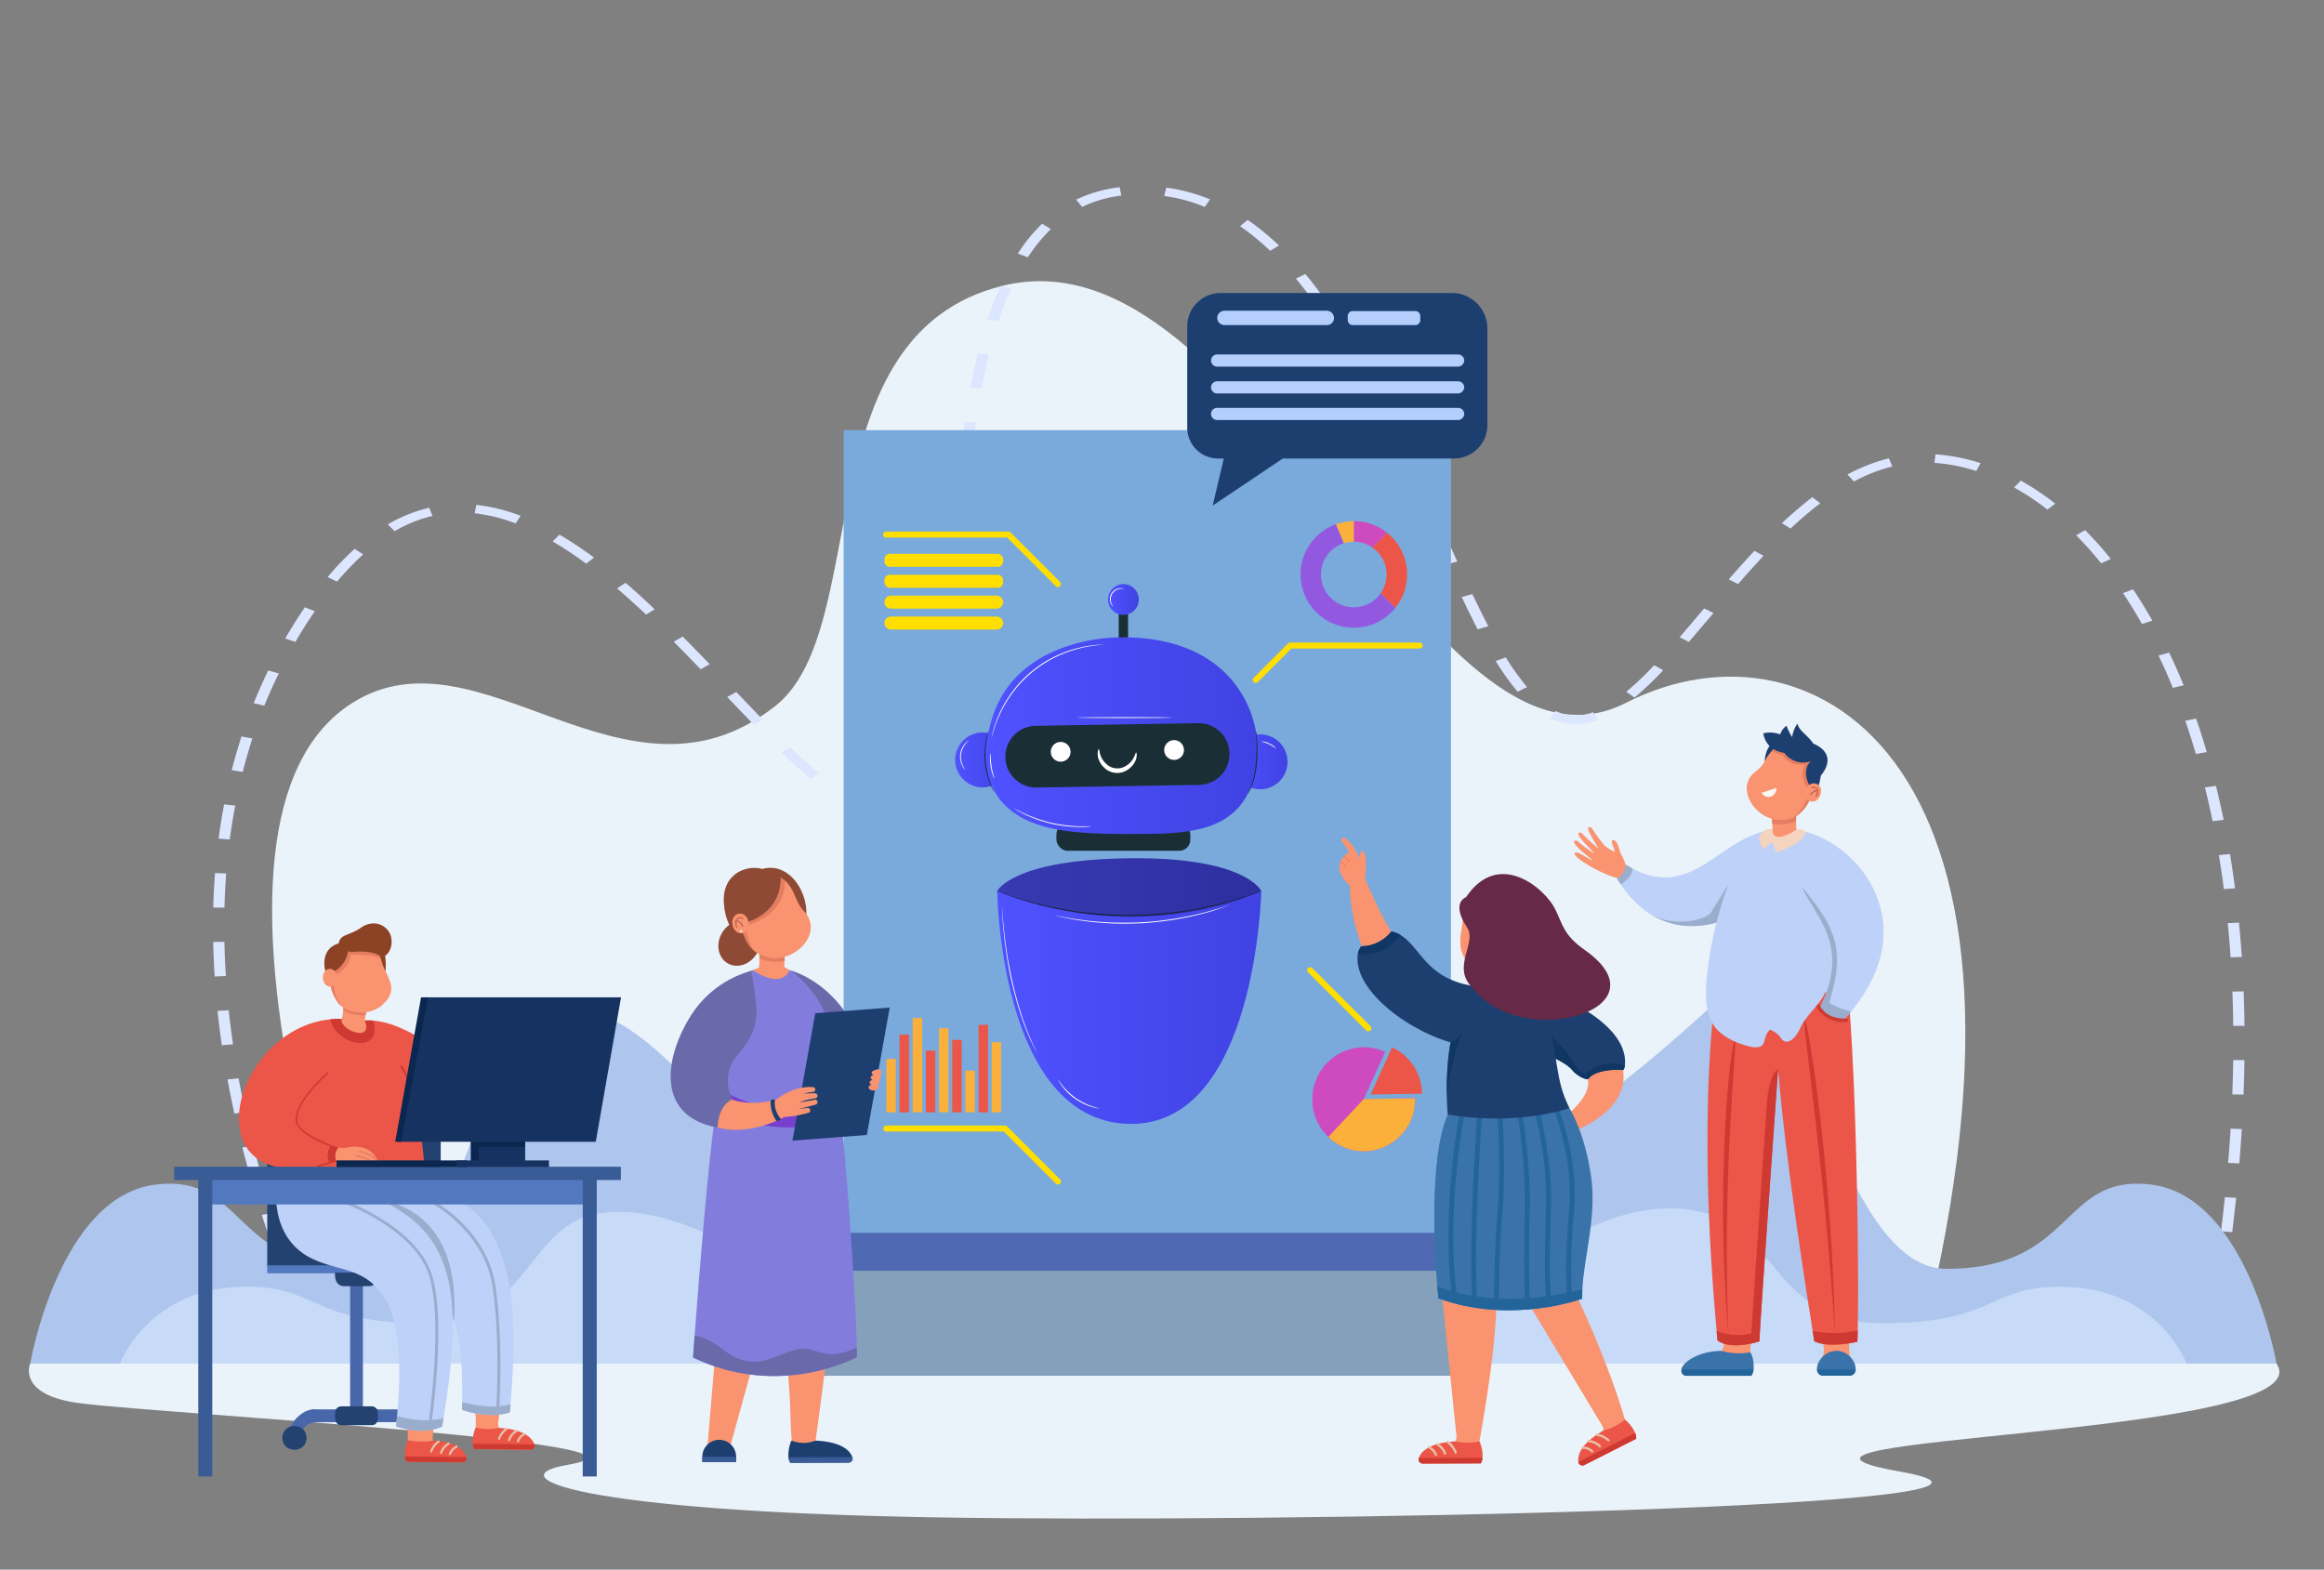 <svg xmlns="http://www.w3.org/2000/svg" xmlns:xlink="http://www.w3.org/1999/xlink" viewBox="0 0 875 591"><rect x="0" y="0" width="875" height="591" fill="#808080" stroke="none"/><defs><style>.cls-1{fill:#ebf3fa;}.cls-2{fill:#dce6ff;}.cls-3{fill:#aec5ed;}.cls-4{fill:#c7dbf9;}.cls-5{fill:#bed1f9;}.cls-6{fill:#f99370;}.cls-7{fill:#3a72aa;}.cls-8{fill:#23659b;}.cls-9{fill:#1d3f70;}.cls-10{fill:#eb5648;}.cls-11{fill:#ce3932;}.cls-12{fill:#e57d61;}.cls-13{fill:#f9f8f3;}.cls-14{fill:#9badcc;}.cls-15{fill:#c16256;}.cls-16{fill:#f4d4be;}.cls-17{fill:#395b96;}.cls-18{fill:#234270;}.cls-19{fill:#5279bf;}.cls-20{fill:#4867aa;}.cls-21{fill:#e8c0a6;}.cls-22{fill:#8c4225;}.cls-23{fill:#0b274f;}.cls-24{fill:#163260;}.cls-25{fill:#79aadb;}.cls-26{fill:#4f69b2;}.cls-27{fill:#85a0ba;}.cls-28{fill:#ffde00;}.cls-29{fill:#fbb03b;}.cls-30{fill:#9358e0;}.cls-31{fill:#ce4abf;}.cls-32{fill:#8e4a35;}.cls-33{fill:#6a6aaa;}.cls-34{fill:#827ddc;}.cls-35{fill:#7640cc;}.cls-36{fill:#103663;}.cls-37{fill:#662948;}.cls-38{fill:url(#Degradado_sin_nombre_201);}.cls-39{fill:#1a2e35;}.cls-40{fill:url(#Degradado_sin_nombre_201-2);}.cls-41{fill:url(#Degradado_sin_nombre_201-3);}.cls-42{fill:url(#Degradado_sin_nombre_201-4);}.cls-43{fill:#fff;}.cls-44{fill:url(#Degradado_sin_nombre_201-5);}.cls-45{opacity:0.3;}.cls-46{fill:#b4cffc;}</style><linearGradient id="Degradado_sin_nombre_201" x1="375.46" y1="373.17" x2="474.87" y2="373.17" gradientUnits="userSpaceOnUse"><stop offset="0" stop-color="#4f52ff"/><stop offset="1" stop-color="#4042e2"/></linearGradient><linearGradient id="Degradado_sin_nombre_201-2" x1="464.08" y1="286.81" x2="484.77" y2="286.81" gradientTransform="translate(79.21 -101.96) rotate(13.37)" xlink:href="#Degradado_sin_nombre_201"/><linearGradient id="Degradado_sin_nombre_201-3" x1="359.63" y1="286.13" x2="380.32" y2="286.13" gradientTransform="translate(72.46 -74.75) rotate(12.78)" xlink:href="#Degradado_sin_nombre_201"/><linearGradient id="Degradado_sin_nombre_201-4" x1="371.36" y1="277.03" x2="473.55" y2="277.03" xlink:href="#Degradado_sin_nombre_201"/><linearGradient id="Degradado_sin_nombre_201-5" x1="417.17" y1="225.73" x2="428.77" y2="225.73" gradientTransform="translate(283.5 -232.97) rotate(45)" xlink:href="#Degradado_sin_nombre_201"/></defs><g id="Capa_1" data-name="Capa 1"><g id="_13" data-name="13"><path class="cls-1" d="M139.15,512.21s-78.1-202.48-6.44-247.57c47.89-30.14,103,45.63,159.25,1.15,36.87-29.18,10.7-139.65,85.44-158.16,94.33-23.37,159.39,195.46,234.81,157,70.65-36,169,22.31,109.34,248Z"/><path class="cls-2" d="M112.57,494.85c-1.73-4-3.43-8.19-5.08-12.39l4.05-.92c1.63,4.18,3.33,8.32,5,12.32Zm724.16-5.19-4.19-.4c.7-4.28,1.36-8.6,2-12.82l4.2.35C838.09,481,837.43,485.36,836.73,489.66ZM102.83,470c-1.48-4.15-2.91-8.38-4.26-12.56l4.1-.77c1.34,4.16,2.77,8.37,4.24,12.49Zm737.6-6.07-4.2-.31c.53-4.3,1-8.63,1.47-12.86l4.21.26C841.46,455.24,841,459.58,840.43,463.9ZM94.71,444.76c-1.22-4.22-2.38-8.5-3.45-12.71l4.15-.61c1.06,4.18,2.21,8.43,3.43,12.64Zm748.41-6.7-4.22-.2c.36-4.3.68-8.64.94-12.89l4.21.15C843.79,429.39,843.48,433.74,843.12,438.06ZM88.24,419.28c-.94-4.28-1.81-8.6-2.59-12.83l4.18-.44c.77,4.2,1.64,8.49,2.57,12.74Zm756.46-7.12-4.22-.09c.16-4.32.28-8.66.34-12.9l4.22,0C845,403.47,844.87,407.83,844.7,412.16ZM83.53,393.57c-.63-4.33-1.18-8.67-1.63-12.93l4.21-.26c.45,4.22,1,8.54,1.62,12.83Zm757.3-7.3c-.05-4.32-.15-8.66-.32-12.9l4.22-.1c.17,4.26.28,8.63.33,13Zm-760-18.59c-.28-4.35-.47-8.71-.56-13l4.23-.05c.08,4.23.27,8.56.54,12.88Zm759-7.2c-.29-4.31-.64-8.64-1.06-12.87l4.22-.24c.41,4.25.77,8.61,1.06,12.95ZM84.51,341.78l-4.23-.07c.12-4.36.35-8.73.68-13l4.21.19C84.85,333.13,84.62,337.46,84.51,341.78Zm752.8-7c-.56-4.32-1.2-8.63-1.9-12.81l4.19-.4c.7,4.21,1.34,8.55,1.91,12.89ZM86.51,316.09l-4.2-.32c.57-4.34,1.27-8.69,2.08-12.9l4.18.46C87.77,307.5,87.08,311.8,86.51,316.09Zm746.54-6.89c-.88-4.29-1.85-8.56-2.87-12.7l4.15-.59c1,4.17,2,8.47,2.89,12.79Zm-499.46-.45c-5.87-.71-10.11-2.74-16-6.25l2.66-2.49c5.16,3.07,8.88,4.91,13.78,5.54Zm14.65-7.65-3.76-1.46a43.13,43.13,0,0,0,5.08-11.88l4.12.69A44.73,44.73,0,0,1,348.24,301.1Zm-43-7.81c-3.36-2.85-7-6.13-11-10l3.32-2c4,3.84,7.51,7.07,10.81,9.87ZM91.39,290.65,87.24,290c1.1-4.29,2.34-8.56,3.68-12.71l4.1.77C93.69,282.19,92.47,286.42,91.39,290.65Zm735.38-6.76c-1.25-4.24-2.6-8.45-4-12.5l4.08-.82c1.42,4.09,2.78,8.34,4,12.62Zm-470.24-8.37-4.19-.41c.65-3.84,1.23-8,1.77-12.84l4.21.28C357.77,267.4,357.18,271.64,356.53,275.52Zm-72.66-2.61c-3.44-3.53-7-7.26-10.06-10.47l3.41-1.89c3.07,3.21,6.62,6.93,10,10.45Zm309.18-.27a21.93,21.93,0,0,1-9.59-2.22l2.25-2.72a17.28,17.28,0,0,0,14.07.46l1.82,2.9A25.15,25.15,0,0,1,593.05,272.64ZM99.52,265.72l-4-.94c1.67-4.17,3.52-8.32,5.47-12.34l4,1.12C103,257.51,101.17,261.61,99.52,265.72Zm515.89-3.06-3.1-2.18a120.38,120.38,0,0,0,10.49-10l3.42,1.88A123.3,123.3,0,0,1,615.41,262.66Zm-44-2.21a96.33,96.33,0,0,1-8.28-11.55l3.82-1.37a92.22,92.22,0,0,0,8,11.17ZM818.09,259c-1.7-4.17-3.52-8.26-5.39-12.18l4-1.1c1.9,4,3.74,8.11,5.46,12.32ZM263.8,252c-3.87-4-7.09-7.31-10.14-10.38l3.37-1.94c3.06,3.08,6.3,6.39,10.18,10.42Zm95.79-2.39-4.21-.2c.32-3.77.64-8,1-12.94l4.22.18C360.24,241.56,359.91,245.8,359.59,249.57Zm-248.35-7.9-3.86-1.3q3.47-6,7.41-11.75l3.74,1.48Q114.66,235.76,111.24,241.67Zm524.66,0-3.53-1.76c3-3.47,6.1-7.15,9.24-10.86l3.55,1.73C642,234.5,638.91,238.18,635.9,241.66Zm-79.53-4.75c-1.91-3.65-3.89-7.63-6-12.17l4-1.09c2.14,4.51,4.1,8.46,6,12.07Zm250.11-2c-2.27-4-4.67-7.93-7.14-11.62l3.77-1.45c2.51,3.74,4.95,7.71,7.25,11.8ZM243.24,231.4c-3.84-3.62-7.4-6.84-10.91-9.84l3.16-2.13c3.55,3,7.16,6.3,11,10Zm118.23-7.75-4.22-.17c.29-4.29.57-8.58.87-12.95l4.22.17C362,215.06,361.75,219.36,361.47,223.65Zm292.95-3.73-3.53-1.77c3.53-4.06,6.69-7.57,9.65-10.74l3.44,1.86C661.05,212.41,657.92,215.89,654.42,219.92ZM126.91,219l-3.56-1.72a105.85,105.85,0,0,1,10.17-10.62l3.23,2.08A103.15,103.15,0,0,0,126.91,219Zm417.78-6.53c-1.93-4.32-3.83-8.64-5.44-12.3l4-1c1.6,3.65,3.5,8,5.43,12.27Zm-324-.23a143.37,143.37,0,0,0-12.61-8.39l2.57-2.55a148.24,148.24,0,0,1,13,8.64Zm570.42-.13a132.69,132.69,0,0,0-9.43-10.56l3.37-1.94a137.56,137.56,0,0,1,9.67,10.82ZM148.59,200,146,197.45a56.45,56.45,0,0,1,15.6-6.27l1.24,3.07A52.11,52.11,0,0,0,148.59,200Zm525.58-1-3.28-2a144.28,144.28,0,0,1,11.47-9.78l3,2.27A140.79,140.79,0,0,0,674.17,199Zm-310.89-1.26-4.21-.19c.36-4.67.73-8.91,1.11-13l4.21.23C364,188.87,363.65,193.1,363.28,197.76Zm-169.14-.67a61.81,61.81,0,0,0-15.4-3.79l.57-3.18A67,67,0,0,1,196,194.21Zm576.71-5.2a96.19,96.19,0,0,0-12.51-8.31l2.49-2.6a101.7,101.7,0,0,1,13,8.67Zm-237-4c-2.11-4.78-3.84-8.68-5.45-12.26l4-1c1.62,3.6,3.36,7.5,5.46,12.29ZM698,181.29l-2.42-2.63a68.21,68.21,0,0,1,15.59-6.09l1.3,3.06A63.22,63.22,0,0,0,698,181.29Zm46.08-3.94a67.64,67.64,0,0,0-15.74-3.08l.39-3.2a72.85,72.85,0,0,1,17,3.32Zm-378.33-5.42-4.21-.28c.53-4.51,1.1-8.86,1.71-12.94l4.19.36C366.83,163.12,366.26,167.45,365.74,171.93Zm157.06-8.52c-2-4.34-4-8.3-5.88-12.11l3.94-1.15c1.93,3.84,3.86,7.82,5.91,12.17ZM369.58,146.26l-4.18-.46c.86-4.5,1.8-8.82,2.79-12.86l4.15.6C371.36,137.53,370.43,141.81,369.58,146.26Zm141.06-7c-2.26-4.15-4.55-8.12-6.79-11.81l3.83-1.35c2.26,3.72,4.57,7.74,6.86,11.93ZM375.93,121l-4.1-.77a129.33,129.33,0,0,1,4.83-12.56l4,1A123.26,123.26,0,0,0,375.93,121Zm120.42-5c-2.78-4-5.62-7.71-8.44-11.1l3.57-1.72c2.88,3.46,5.77,7.27,8.6,11.32ZM387,96.89l-3.79-1.42a64.19,64.19,0,0,1,9.14-11.23l3.32,2A60.67,60.67,0,0,0,387,96.89Zm91.23-2.45a92.65,92.65,0,0,0-11.32-9.27l2.84-2.38a96.92,96.92,0,0,1,11.79,9.65ZM407.45,77.9l-2.28-2.71a51.09,51.09,0,0,1,16.39-4.7l.64,3.17A45.84,45.84,0,0,0,407.45,77.9Zm46.14,0a61.91,61.91,0,0,0-15.23-4.1l.74-3.16a67.09,67.09,0,0,1,16.49,4.43Z"/><path class="cls-3" d="M809.68,446c-33.93-3.95-28.39,31.75-76.75,31.75-44.22,0-54.19-130.21-90.53-97.1-177.75,162-69.16-84.73-200.32-88.34-59.31-1.63-98.83,48.06-113.4,136.05-21.13,79.55-70.12-60.67-120.54-47.63-32,8.28-28.37,97-72.59,97C87.19,477.74,92.73,442,58.8,446c-36.53,4.25-47.44,67.44-47.44,67.44H857.12S846.21,450.24,809.68,446Z"/><path class="cls-4" d="M779.64,484.63C748.42,483,753.52,498.19,709,498.19c-40.68,0-39.56-34.17-66.78-41.43-50.13-13.37-91.46,54.31-110.89,20.34-36.92-90.12-144.57-135.32-194.24,0-19.43,34-64.88-26.64-110.89-20.34-28.32,3.88-26.1,41.43-66.78,41.43-44.49,0-39.4-15.24-70.61-13.56-33.6,1.82-43.64,28.8-43.64,28.8H823.28S813.24,486.45,779.64,484.63Z"/><path class="cls-1" d="M11.36,513.43s-5.3,12,19.28,15c33.62,4.12,231,14.93,183,23.14-27.07,4.64,5.09,17.41,136.92,19.73s440.91-3.76,364.84-17.2S876,541.39,857.12,513.43Z"/></g><g id="_11" data-name="11"><path class="cls-5" d="M661.21,339.26c-11.68,10.1-29.1,13.3-42,3.46h0a40.46,40.46,0,0,1-10.44-12.08l3.17-5.15c25.21,15.55,35.18-11,55.68-13.05C667.6,312.43,661.57,338.85,661.21,339.26Z"/><path class="cls-6" d="M684.42,516.39l.38-.2c0,.27.33,1.2.6,1.2l11.38.23c.26,0,.43-.5.43-.77l1-.28a5.86,5.86,0,0,0-.89-3.64c-2.77-3.67.53-20.11.44-24.4.68-1.17-12-.25-12.15-.53a.49.49,0,0,0-.49.53l1.49,18.78C687.25,510.87,684.51,513,684.42,516.39Z"/><path class="cls-6" d="M635.12,518h22.65c2-.08,2-2.09,1.6-3.66-1.25-5.63,1-18.58,1.37-24.37a1.8,1.8,0,0,0-1.79-2H649a1.81,1.81,0,0,0-1.79,2L649,504.52c1,6.3-6.52,7.5-10.81,8.2C635.35,512.92,630.64,516.77,635.12,518Z"/><path class="cls-7" d="M660.23,515.67c-.06,1.11-.61,2.38-1.89,2.35h-23.5c-5.54-2,2.42-9.4,13.27-9.36a24.54,24.54,0,0,0,10.89.51S660.54,511.15,660.23,515.67Z"/><path class="cls-7" d="M696.38,518h-10c-4.9-.66-1.41-9.31,5-9.38S701.27,517.36,696.38,518Z"/><path class="cls-8" d="M633.2,515.67h27a6,6,0,0,1-.74,2.35H634.84A1.74,1.74,0,0,1,633.2,515.67Z"/><path class="cls-8" d="M696.38,518h-10a2.22,2.22,0,0,1-2.23-2.35h14.5A2.22,2.22,0,0,1,696.38,518Z"/><path class="cls-9" d="M664.45,286.59s-.12-7.34,6.52-8.65l3.48,3.61Z"/><path class="cls-10" d="M699.31,505.21s-10.71,2.6-16.23-.2c-2.87-18-10.84-68.15-13.62-102.52-.1,2-5.94,82.82-7.05,102.52-3.81,1.28-11.47,2.82-15.75-.27-1.93-20.74-8.11-89,1.2-144.82,0,0,25.53,2.84,45.46-3.19C698.8,374.43,700.26,484,699.31,505.21Z"/><path class="cls-11" d="M650.78,503c-2.62-59.62,3.39-110.9,2.48-111.51C651.69,391.64,645.65,443.37,650.78,503Z"/><path class="cls-11" d="M690.88,503c-1-61.26-10.14-119.29-11.51-119.51C678.34,384.28,687.29,441.64,690.88,503Z"/><path class="cls-6" d="M667.41,312.23a53.47,53.47,0,0,1,.88-14.75c1.22-5.68,10.24-3.48,8.74,2.11-.29-.19-1.22,10.12-.58,13C684.92,315.11,659.46,323.46,667.41,312.23Z"/><path class="cls-12" d="M677.12,299.12a4.3,4.3,0,0,1-.09.47c-.21-.14-.79,5.54-.8,9.67a15.7,15.7,0,0,1-9,.82,53,53,0,0,1,1.16-13C670,292.05,677.92,293.89,677.12,299.12Z"/><path class="cls-6" d="M683.13,297c-1.28,3.88-3.35,8.16-6.93,10.29h0a10,10,0,0,1-4.8,1.34c-9.55,1.29-18.95-11.71-10.36-18.18a11.87,11.87,0,0,0,3.41-3.86C672.1,271.83,687.8,283.41,683.13,297Z"/><path class="cls-13" d="M663.2,298.53l5.66-1.83C668.89,299.9,665.11,301.45,663.2,298.53Z"/><path class="cls-14" d="M650.85,332.77l-3.94,14.43c-8.41,2.58-17.39,2-25.31-2.86,8.71,4.91,20.67,2.14,22.56-.75C646.14,340.53,650.57,333.22,650.85,332.77Z"/><path class="cls-5" d="M697,380.82q-1.37,1.67-2.91,3.33s-5,1-8.94-4.28c16-33.95-14.91-37.12-8.73-67.3C697.11,315,725.85,345.84,697,380.82Z"/><path class="cls-12" d="M683.13,297c-1.28,3.88-3.35,8.16-6.93,10.29h0a6.64,6.64,0,0,1-.92.47c2.78-2,5-6.87,5-6.87l.13-4.41a8.29,8.29,0,0,1-.86-8.69c-6.77.77-8.3-3.57-8.3-3.57a8.58,8.58,0,0,1-4.09-1.5C675.89,273.17,687.16,286.77,683.13,297Z"/><path class="cls-14" d="M697,380.82q-1.37,1.67-2.91,3.33s-5.11.72-9-4.51c.58-1.4,1.22-2.31,1.71-3.7C686.79,375.94,689.82,379.33,697,380.82Z"/><path class="cls-11" d="M694.48,384.82c1.08.33,2.22-.95.75-1.32-8,.34-10.07-4.9-10.15-5.13C681.63,376.43,685.87,385.3,694.48,384.82Z"/><path class="cls-5" d="M644.15,383.9s1.56,6.68,14,10c3.57.95,5.63.48,6.16-2,.26-1.24.94-3.41,2.19-4.21,0,0,2.79,1.21,3.84,2.92,2.31,3.75,5.79.34,7.49-3.58,2.09-4.86,8.19-9.47,9.35-13.54Z"/><path class="cls-5" d="M695,375.63c-.41.72-.65.6-1.06.19-11.21-8.37-15.22,9.92-27.3,10.24-12.29,1.22-19.13,1.91-22.48-2.16-5.85-9.07,3.45-49.57,11-59.37,3.3-5.1,9.14-9.65,12.29-12.29-.07.26-1.74,7.23,9,.33.55.23,4,3.56,3.75,5.35C680.75,326.12,700.2,366.42,695,375.63Z"/><path class="cls-9" d="M663.87,276.12a11.15,11.15,0,0,1,6.4.41,6.24,6.24,0,0,1,2.36-3.27,21.28,21.28,0,0,0,2.13,4.27,11.5,11.5,0,0,1,2-5.09c.46,2.69,4.18,4.63,5.93,7.54,0,0,9.92,3.4,2.84,12.11h0a21.9,21.9,0,0,1-1.86,6.49c-5.21-4.76-4.09-10.48-1.72-12a8.8,8.8,0,0,1-10.16-3.1C668.67,283,664.81,281.28,663.87,276.12Z"/><path class="cls-14" d="M688.5,378.2l-2.46-.51c9.83-22.11-1.72-31.46-7.84-43.92C692.38,350.17,694.52,359.16,688.5,378.2Z"/><path class="cls-6" d="M685.34,299.42c-1.62,4.37-7.11,2.25-5.39-2.08S687.07,295.09,685.34,299.42Z"/><path class="cls-15" d="M683.79,300.13c1-1.05,1-2.82.54-3.31-.83-.85-2.41-.75-2.41-.25.21.5,1.28-.32,2.05.54C684.8,297.76,683.14,299.86,683.79,300.13Z"/><path class="cls-15" d="M681.71,299.46c.35,0,.93-1.62,2.67-1.52a.24.24,0,0,0,.26-.21C683.5,296.58,680.68,299.49,681.71,299.46Z"/><path class="cls-16" d="M679.77,313.16c.06,4.11-10.5,7.75-11.1,7.75l-1.26-3.74c-1.63.4-3.06,2.67-3.06,2.67-4.68-4.46-.27-8.35,3.06-7.61h0c-.07.26-.8,6.37,9,.12C677.68,311.77,679.77,313.16,679.77,313.16Z"/><path class="cls-11" d="M662.41,505a23.42,23.42,0,0,1-3.3.89s5.38-80.2,6.18-90.9,4.17-12.51,4.17-12.51S662.32,503.28,662.41,505Z"/><path class="cls-11" d="M662.63,501.13c-.15,2.31-.23,3.69-.22,3.88-3.81,1.28-11.47,2.82-15.75-.27,0,0-.14-1.27-.36-3.61A22.43,22.43,0,0,0,662.63,501.13Z"/><path class="cls-11" d="M699.31,505.21s-10.71,2.6-16.23-.2c0,0-.22-1.39-.62-3.88a40.49,40.49,0,0,0,17-.22C699.49,503.34,699.28,505,699.31,505.21Z"/><path class="cls-14" d="M614.71,327.06c0,3.29-4.49,5.94-4.49,5.94-.5-.76-1-1.56-1.47-2.37l3.17-5.15Z"/><path class="cls-6" d="M607.26,316.23c-1.22.79.79,3.22.64,4.55a20.48,20.48,0,0,1-3.84-2.45q-2.61-3.24-4.9-6.72c-3.76-1.72,2.21,6.8,2.66,7.85l0,0a62.66,62.66,0,0,1-6.41-5.89c-4.23-.88,4.3,6.9,5.08,7.83v0a36.2,36.2,0,0,1-6.71-4.88c-4.34-.51,4.93,6.73,6,7.38v0c-1.83-.24-5.61-3.64-6.83-2.82-1.15,1.87,11.27,8.55,15.62,9.39,1.56.43,3.82-3.5,3.44-5.05a18.85,18.85,0,0,0-1.71-3.88C609.67,320.1,609.07,316.35,607.26,316.23Z"/><path class="cls-17" d="M619.17,342.68l.39.31-.37-.27h0Z"/></g><g id="_8" data-name="8"><rect class="cls-18" x="100.62" y="411.57" width="65.31" height="65.31"/><rect class="cls-19" x="100.62" y="476.43" width="64.91" height="3"/><path class="cls-20" d="M134.23,534.12a2.49,2.49,0,0,0,2.41-2.57V484.29a2.41,2.41,0,1,0-4.82,0v47.26A2.49,2.49,0,0,0,134.23,534.12Z"/><path class="cls-20" d="M110.86,543.79c4.45-.11.1-7.6,8.38-8.32h30.67a5.94,5.94,0,0,1,6,5.92c0,3.14,4.82,3.14,4.83,0a10.77,10.77,0,0,0-10.79-10.72H119.24C111.65,529.74,104.36,542.56,110.86,543.79Z"/><path class="cls-18" d="M129.59,484.29h9.27c2.93-.07,3.68-2.68,3.41-5.14H126.18C125.92,481.61,126.67,484.22,129.59,484.29Z"/><path class="cls-18" d="M128.54,536.62h11.38c2.65,0,2.41-2.89,2.35-4.76a2.34,2.34,0,0,0-2.35-2.34H128.54a2.35,2.35,0,0,0-2.36,2.34C126.13,533.73,125.88,536.58,128.54,536.62Z"/><path class="cls-18" d="M153.73,541.39c.1,6,9,6,9.11,0C162.74,535.44,153.83,535.44,153.73,541.39Z"/><path class="cls-18" d="M106.31,541.39c.1,6,9,6,9.11,0C115.32,535.44,106.41,535.44,106.31,541.39Z"/></g><g id="_7" data-name="7"><path class="cls-10" d="M197.33,396.68a34.14,34.14,0,0,1-5.72,10.18h0a27,27,0,0,1-22.92,9.51c-3.59-.24-7.95,1.95-11.8,2a7.12,7.12,0,0,1-3.38-.71c.12.24-13.26-26.92-16.19-33.42,21.66-1,34.68,26.9,57,6.33l3.78,3.77C197.87,395.14,197.6,395.93,197.33,396.68Z"/><path class="cls-17" d="M191.61,406.83a3.18,3.18,0,0,0-.26.35l.26-.31h0S191.61,406.83,191.61,406.83Z"/><path class="cls-6" d="M199.52,545.86l-20.9-.23c0-3.34.94-10.09.28-13.9l1.57-11.8,9.21.1-2.11,15.45a3.86,3.86,0,0,0,2.59,4.17c3.84,1.51,8.22.85,10.68,3.88A1.53,1.53,0,0,1,199.52,545.86Z"/><path class="cls-10" d="M178,543.61a5.1,5.1,0,0,0,.61,2l21.11.23a1.5,1.5,0,0,0,1.45-2c-.78-2.27-3.52-5.59-13.25-6.2a21,21,0,0,1-8.84-.1A13.56,13.56,0,0,0,178,543.61Z"/><path class="cls-21" d="M195,543.09a.43.43,0,0,0,.4-.27,4.53,4.53,0,0,1,2.25-2.49.43.43,0,0,0-.3-.8,5.37,5.37,0,0,0-2.74,3A.44.44,0,0,0,195,543.09Z"/><path class="cls-21" d="M191.65,542.65a.43.43,0,0,0,.41-.3,5.92,5.92,0,0,1,2.67-3.21.43.43,0,0,0-.39-.76,6.66,6.66,0,0,0-3.09,3.71A.43.43,0,0,0,191.65,542.65Z"/><path class="cls-21" d="M187.88,542.14a.43.43,0,0,0,.4-.28,7.65,7.65,0,0,1,2.7-3.53.43.43,0,0,0-.46-.72,8.42,8.42,0,0,0-3,4A.42.42,0,0,0,187.88,542.14Z"/><path class="cls-11" d="M201.17,543.87,178,543.61a5.1,5.1,0,0,0,.61,2l21.11.23A1.49,1.49,0,0,0,201.17,543.87Z"/><path class="cls-10" d="M158.9,448.25c-21.26,3-52.83,1.65-52.83,1.65-6.81-30.23,6.12-56.63,22.6-66.25l8.65.59c5.51,4.86,12.53,13,16.4,22.94C157.81,417.5,161.47,442.51,158.9,448.25Z"/><path class="cls-11" d="M154.42,409.43a.31.31,0,0,1-.3-.23c-.84-4.12-3.8-7.62-3.3-8.17.74-.15,2.75,4.1,3.89,8A.3.3,0,0,1,154.42,409.43Z"/><path class="cls-5" d="M132.38,470.84c12.05,0,27.66,6.83,35,18.47,7.31,11.16,6.69,31.57,6.59,41.62,11.3,3.64,18,.84,18,.84,2.5-29.52,6.06-80.08-33.08-83.52H123.36C117.41,460.36,122.73,470.64,132.38,470.84Z"/><path class="cls-14" d="M143.81,451.59l11.86,26.34c6.57,4.18,12.93,10.95,15.3,19.23C173.32,457.57,149.1,453.32,143.81,451.59Z"/><path class="cls-6" d="M174,550.65,153,550.42c.06-3.34,1-10.09.28-13.9l1.57-11.8,9.21.1-1,14.93c-.25,1.83-.26,4.09,1.49,4.69,3.84,1.51,8.23.85,10.69,3.88A1.53,1.53,0,0,1,174,550.65Z"/><path class="cls-10" d="M152.43,548.4a5.45,5.45,0,0,0,.61,2l21.11.23a1.5,1.5,0,0,0,1.45-2c-.78-2.27-2.67-5.59-12.4-6.2a27.28,27.28,0,0,1-9.68-.16A13.86,13.86,0,0,0,152.43,548.4Z"/><path class="cls-21" d="M169.4,547.88a.43.43,0,0,0,.39-.27,4.52,4.52,0,0,1,2.26-2.49.43.43,0,0,0-.31-.8,5.4,5.4,0,0,0-2.74,3A.44.44,0,0,0,169.4,547.88Z"/><path class="cls-21" d="M166.08,547.44a.42.42,0,0,0,.4-.3,5.92,5.92,0,0,1,2.67-3.21.43.43,0,0,0-.39-.76,6.7,6.7,0,0,0-3.09,3.71A.43.43,0,0,0,166.08,547.44Z"/><path class="cls-21" d="M162.3,546.93a.42.42,0,0,0,.4-.28,7.72,7.72,0,0,1,2.7-3.53.43.43,0,0,0-.46-.72,8.42,8.42,0,0,0-3,4A.42.42,0,0,0,162.3,546.93Z"/><path class="cls-11" d="M175.59,548.65l-23.16-.25a5.45,5.45,0,0,0,.61,2l21.11.23A1.5,1.5,0,0,0,175.59,548.65Z"/><path class="cls-5" d="M115.42,472.8c10.82,6.54,23.13,3.09,30.7,18.37,6.09,13.22,4.1,35.2,3,45.94,11.29,3.64,17.36,0,17.36,0,10.79-63.57,2.84-85.62-61.87-95.45C104.58,441.66,99.64,463.25,115.42,472.8Z"/><path class="cls-14" d="M149.09,537.11c11.29,3.64,17.36,0,17.36,0L167,534s-6.86,2.23-17.49-.87Z"/><path class="cls-14" d="M174,530.93c11.3,3.64,18,.84,18,.84l.26-3.09s-5.61,2.48-18.23-.71Z"/><path class="cls-6" d="M120.93,405.51c-5.85,4.71-19,14.68-14.58,22.64,5.68,3.24,15.83,3.1,23.48,4.19a2.1,2.1,0,0,1,.41,4.07A66.7,66.7,0,0,1,108,439.48c-3.43-.25-7.18-1-9.81-3.55A18.15,18.15,0,0,1,93,422.17c1.07-12,10.28-21.21,19.45-27.94C120.11,388.34,128.75,399.8,120.93,405.51Z"/><path class="cls-10" d="M122.87,404.32c-14.48,17.76-16.27,20.53,4.56,27.79a4.67,4.67,0,0,0-.73,5.28c-58.29,17.09-39.34-54.75,2-53.74C128.38,388.17,126.3,399.59,122.87,404.32Z"/><path class="cls-6" d="M142.22,437.07s-2.45-7.41-12.61-4.74l-2,4.75Z"/><path class="cls-12" d="M141.67,436.92c-.3,0-2.73-2.6-6.35-3a.29.29,0,0,1-.25-.32C136.81,432.52,143.47,436.94,141.67,436.92Z"/><path class="cls-12" d="M138.94,437a23.75,23.75,0,0,0-5-1.56c0-.14.07-.42.1-.55a20.19,20.19,0,0,1,5,1.54A.29.29,0,0,1,138.94,437Z"/><path class="cls-11" d="M124.34,438.12l2.37-.73a4.66,4.66,0,0,1,.72-5.28s-1.13-.36-2.73-.93C124.7,431.18,121.94,434.72,124.34,438.12Z"/><path class="cls-11" d="M124.76,431.82c.43.06-13.67-4.51-13.49-10.47,0-7,11.4-17.14,11.89-17.57a.3.3,0,0,1,.4.45c0,.13-16.54,14.36-10.21,20.48C118.07,429.33,126.48,431.16,124.76,431.82Z"/><path class="cls-11" d="M119.68,439.33a.3.3,0,0,1-.06-.6,38.85,38.85,0,0,0,4.88-1.32C126.21,437.86,122.29,438.78,119.68,439.33Z"/><path class="cls-11" d="M140.6,389.85c-2.42,5.88-14.38,2.21-16.26-6a17.15,17.15,0,0,1,4.33-.16l8.65.59a27.1,27.1,0,0,1,3,0C141.38,385.73,141.09,388.66,140.6,389.85Z"/><path class="cls-6" d="M137.32,384.24a51.16,51.16,0,0,0,.65-14.13c-.58-5.55-9.4-4.36-8.54,1.11.3-.14.14,9.77-.76,12.43C127.55,387.66,140.7,392.92,137.32,384.24Z"/><path class="cls-12" d="M129.4,370.77a3.29,3.29,0,0,0,0,.45c.22-.11.2,5.37-.21,9.3a15,15,0,0,0,8.47,1.7,43.86,43.86,0,0,0,.22-12.49C136.83,364.73,129.25,365.66,129.4,370.77Z"/><path class="cls-14" d="M161.87,536.57h-.08a.55.55,0,0,1-.46-.63c0-.39,5.81-39.43,0-56.32-3-8.74-11.39-15.47-17.91-19.57a83.05,83.05,0,0,0-13.61-6.89.56.56,0,0,1,.39-1,84.6,84.6,0,0,1,13.81,7c6.67,4.19,15.26,11.09,18.37,20.14,2.47,7.21,3.22,19,2.24,35-.73,11.88-2.21,21.79-2.22,21.89A.56.56,0,0,1,161.87,536.57Z"/><path class="cls-14" d="M187.34,531.17h0a.55.55,0,0,1-.51-.59c0-.25,1.69-25.44-1.4-46.21-1.6-10.72-7.7-18.64-12.54-23.39a50.35,50.35,0,0,0-10.27-7.86.55.55,0,0,1,.52-1,50.35,50.35,0,0,1,10.5,8c5,4.87,11.24,13,12.88,24,3.11,20.88,1.43,46.2,1.41,46.45A.55.55,0,0,1,187.34,531.17Z"/><path class="cls-22" d="M145.09,366a22.85,22.85,0,0,0-.39-7.7l-2.72.88Z"/><path class="cls-6" d="M143.33,378.93a12.72,12.72,0,0,1-11.83,1.52,9.65,9.65,0,0,1-3.07-1.72h0a9.26,9.26,0,0,1-.85-.81h0c-12.13-16.26,10.4-36.85,16.28-15.25C146,368.82,150.73,372.62,143.33,378.93Z"/><path class="cls-12" d="M143.39,361.17c-2.84-2.06-8.63-1.38-11.37-1.79a9.13,9.13,0,0,1-5.29,7.44c-1,4.25-2,6,1.7,11.91h0a9.26,9.26,0,0,1-.85-.81h0C115.87,362.4,136.91,341.73,143.39,361.17Z"/><path class="cls-22" d="M147.05,352.16c-1.28-3.74-6.25-6.37-11.38-2.71-4,2.82-7.71,2.26-8.13,5.77-7.44,2.18-5.06,10.37-5.06,10.37l3.56.08a10.83,10.83,0,0,0,5-7.45h0a9.1,9.1,0,0,0,2.69.17c2.67-.29,6.53-.07,9.29,1.41S148.47,356.33,147.05,352.16Z"/><path class="cls-6" d="M121.58,368.34c.12,1.85,1.43,3.27,2.92,3.17s2.6-1.68,2.48-3.53-1.43-3.28-2.93-3.18S121.45,366.49,121.58,368.34Z"/></g><g id="_6" data-name="6"><rect class="cls-19" x="77.28" y="443.97" width="145.71" height="9.55"/><polygon class="cls-17" points="233.76 439.31 65.56 439.31 65.56 444.32 74.65 444.32 74.65 555.93 79.92 555.93 79.92 444.32 219.4 444.32 219.4 555.93 224.68 555.93 224.68 444.32 233.76 444.32 233.76 439.31"/></g><g id="_5" data-name="5"><rect class="cls-23" x="177.24" y="420.65" width="20.41" height="18.54" transform="translate(374.89 859.84) rotate(180)"/><rect class="cls-24" x="180.22" y="420.65" width="17.43" height="18.54" transform="translate(377.87 859.84) rotate(180)"/><rect class="cls-23" x="180.22" y="420.65" width="17.43" height="11.2" transform="translate(377.87 852.5) rotate(180)"/><rect class="cls-23" x="126.71" y="436.92" width="48.95" height="2.51" transform="translate(302.36 876.36) rotate(180)"/><rect class="cls-24" x="171.9" y="436.92" width="34.78" height="2.51" transform="translate(378.59 876.36) rotate(180)"/><polygon class="cls-24" points="224.31 429.92 150.11 429.92 160.06 375.53 233.82 375.53 224.31 429.92"/><polygon class="cls-23" points="161.18 375.53 158.53 375.53 148.8 429.92 151.05 429.92 161.18 375.53"/></g><g id="_4" data-name="4"><rect class="cls-25" x="317.63" y="161.97" width="228.66" height="308.03"/><rect class="cls-26" x="312.21" y="464.2" width="239.51" height="33.49"/><rect class="cls-27" x="304.42" y="478.48" width="255.09" height="39.54"/><path class="cls-28" d="M398.34,221.07a1.13,1.13,0,0,1-.8-.33L379.2,202.4H333.73a1.13,1.13,0,1,1,0-2.25h45.94a1.09,1.09,0,0,1,.8.33l18.67,18.66a1.13,1.13,0,0,1-.8,1.93Z"/><path class="cls-28" d="M515.15,388.31a1.13,1.13,0,0,1-.8-.33L492.48,366.1a1.12,1.12,0,0,1,0-1.59,1.13,1.13,0,0,1,1.6,0L516,386.38a1.13,1.13,0,0,1-.8,1.93Z"/><path class="cls-28" d="M398.34,446a1.13,1.13,0,0,1-.8-.33l-19.6-19.61H333.73a1.13,1.13,0,0,1,0-2.26H378.4a1.14,1.14,0,0,1,.8.33l19.94,19.94a1.13,1.13,0,0,1-.8,1.93Z"/><path class="cls-28" d="M472.8,257.14a1.13,1.13,0,0,1-.8-1.93l12.94-12.93a1.11,1.11,0,0,1,.79-.33h48.79a1.13,1.13,0,0,1,0,2.26H486.2l-12.6,12.6A1.13,1.13,0,0,1,472.8,257.14Z"/><rect class="cls-28" x="332.99" y="216.41" width="44.71" height="4.9" rx="2.01"/><rect class="cls-28" x="332.99" y="208.54" width="44.71" height="4.9" rx="2.01"/><path class="cls-28" d="M375.24,237.05h-39.8A2.45,2.45,0,0,1,333,234.6h0a2.44,2.44,0,0,1,2.45-2.45h39.8a2.45,2.45,0,0,1,2.45,2.45h0A2.45,2.45,0,0,1,375.24,237.05Z"/><path class="cls-28" d="M375.24,229.18h-39.8a2.45,2.45,0,0,1-2.45-2.45h0a2.45,2.45,0,0,1,2.45-2.45h39.8a2.45,2.45,0,0,1,2.45,2.45h0A2.45,2.45,0,0,1,375.24,229.18Z"/><rect class="cls-29" x="333.72" y="398.72" width="3.57" height="20.1"/><rect class="cls-10" x="338.68" y="389.57" width="3.57" height="29.25"/><rect class="cls-29" x="343.64" y="383.3" width="3.57" height="35.52"/><rect class="cls-10" x="348.6" y="395.58" width="3.57" height="23.24"/><rect class="cls-29" x="353.55" y="387.18" width="3.57" height="31.64"/><rect class="cls-10" x="358.51" y="391.56" width="3.57" height="27.26"/><rect class="cls-29" x="363.47" y="403.11" width="3.57" height="15.71"/><rect class="cls-10" x="368.43" y="385.88" width="3.57" height="32.94"/><rect class="cls-29" x="373.38" y="392.43" width="3.57" height="26.39"/><path class="cls-30" d="M519.84,223.35A12.35,12.35,0,1,1,506,204.52l-3-7.13a20.07,20.07,0,1,0,22.39,31.47Z"/><path class="cls-31" d="M522.27,200.65l-5.51,5.51a12.32,12.32,0,0,0-7.05-2.21v-7.72A20,20,0,0,1,522.27,200.65Z"/><path class="cls-10" d="M529.77,216.3a20,20,0,0,1-4.41,12.56l-5.52-5.51a12.33,12.33,0,0,0-3.08-17.19l5.51-5.51A20,20,0,0,1,529.77,216.3Z"/><path class="cls-29" d="M509.71,196.23V204a12.24,12.24,0,0,0-3.7.57l-3-7.13A20.09,20.09,0,0,1,509.71,196.23Z"/><path class="cls-10" d="M524.14,394.33a19.59,19.59,0,0,1,11.26,17.39v.09l-19.35.3Z"/><path class="cls-31" d="M532.81,413.53v.41a19.45,19.45,0,0,1-18.95,19.55,19.16,19.16,0,0,1-13.74-5.39,19.55,19.55,0,0,1-6-12.87l0-.43c0-.16,0-.32,0-.48a19.51,19.51,0,0,1,18.95-20,19.16,19.16,0,0,1,8.45,1.77l-8.06,17.7Z"/><path class="cls-29" d="M532.81,413.53v.41a19.45,19.45,0,0,1-18.95,19.55,19.16,19.16,0,0,1-13.74-5.39l13.33-14.27Z"/></g><g id="_2" data-name="2"><path class="cls-6" d="M315.71,463.47c-1.74,26.4-5,52.74-8.64,78.95-.84,6.21-8.24,7.39-8.92.62s-.43-13-1-19.81c-1.23-19.73-3-39.49-5.17-59.13C290.51,447.05,316.31,446.33,315.71,463.47Z"/><path class="cls-6" d="M296.67,465.83l-21.61,78.29c-.69,2.62-2.42,3.56-5,2.86-2.33-.62-3.84-.78-3.63-3.1l6.92-82.15C275.27,444.8,300.57,449.22,296.67,465.83Z"/><path class="cls-9" d="M307.07,542.42c10.07.49,13,3.92,13.83,6.22v0a1.55,1.55,0,0,1-1.47,2.06l-21.91.07a5.46,5.46,0,0,1-.67-2.09,13.64,13.64,0,0,1,1.13-6.27A12.27,12.27,0,0,0,307.07,542.42Z"/><path class="cls-17" d="M320.9,548.64l-24,.08a5.46,5.46,0,0,0,.67,2.09l21.91-.07a1.55,1.55,0,0,0,1.47-2.06Z"/><path class="cls-9" d="M277.15,548.49v2H264.43v-2a6.36,6.36,0,1,1,12.72,0Z"/><rect class="cls-17" x="264.43" y="548.49" width="12.72" height="1.97"/><path class="cls-32" d="M271.8,351.33c-2.43,4.2-1.45,9.31,2.19,11.41s8.56.4,11-3.8,1.44-9.31-2.19-11.41S274.22,347.13,271.8,351.33Z"/><path class="cls-32" d="M281.91,355.73s-8.57-3.38-9.38-15.64c-.86-12.87,11.73-15.45,16.81-11.8Z"/><path class="cls-33" d="M297.2,365.3s21.24,4.56,29.34,33.92L306,403.89Z"/><path class="cls-32" d="M286.94,327.2c12.4-3.5,20.66,14.53,14.7,23.93Z"/><path class="cls-6" d="M273.34,430h38.73a185.26,185.26,0,0,0-5.16-45.67c-2.15-8.68-3.38-15.62-11.66-20.26a56.59,56.59,0,0,0-.93-15.6,4.45,4.45,0,0,0-2.88-3.31c-3.39-1.18-7.41,1.71-6.37,5.53.31-.19,1.3,10.71.62,13.74-16.81,5.37-8.24,24.47-9.39,37.28A143.68,143.68,0,0,1,273.34,430Z"/><path class="cls-12" d="M285,350.2l.09.49c.23-.14.85,5.87.85,10.24a16.66,16.66,0,0,0,9.52.87c-.25-6,.46-15-4-16.64A4.79,4.79,0,0,0,285,350.2Z"/><path class="cls-6" d="M278.54,346.18c.68,4.27,2.13,9.09,5.5,11.92h0a10.74,10.74,0,0,0,4.79,2.2c10,2.79,21.67-8.81,13.88-17.25-2.84-2.62-3.44-7.26-5.7-9.86-3.28-4.77-10.48-4.52-14.38-.63C279.13,336.07,277.93,340.91,278.54,346.18Z"/><path class="cls-34" d="M322.61,511s-28.87,15.92-61.68.13c0,0,.22-3.13.61-8.29,1.71-22.86,6.62-85.49,9.49-91.19a97.77,97.77,0,0,0,13.55,2.47,148.09,148.09,0,0,0,31.36,0c1.27,6.59,6.16,68,6.63,93.27C322.6,508.75,322.61,510,322.61,511Z"/><path class="cls-34" d="M271.45,410.25s19,16.84,44.49,3.94a24.52,24.52,0,0,1-4.07-22c2.67-8.88-7.41-22.65-14.67-26.88,0,0-2.14,7.44-13.76,0C269.09,370,276.75,392.25,271.45,410.25Z"/><path class="cls-35" d="M315.94,414.19s-22.89,9.29-44.49-3.94l-2.36,5.83s17.64,15,47.58,5Z"/><path class="cls-12" d="M278.54,346.18c.68,4.27,2.13,9.09,5.5,11.92h0c-1.87-2.33-3-7.52-3-7.52l.89-2.32c14.84-4.79,13.57-16.71,13.57-16.71a8.83,8.83,0,0,0-8.05-1.62C280.45,331.73,277.66,339.26,278.54,346.18Z"/><path class="cls-32" d="M293.89,330.49s1.19,11.76-12.09,16.58L277,344.44C272.38,335.32,280.8,321.92,293.89,330.49Z"/><path class="cls-6" d="M278.75,368c-10.54,7.8-20.58,22.32-21.62,35.2-1.09,24.44,21.66,26.39,39,17,3.66-1.86.62-7.47-3.3-6.44a32,32,0,0,1-7.69,1.46c-25,.7-12.39-19.4-2.7-28.45C282.43,386.78,285.8,363.1,278.75,368Z"/><path class="cls-33" d="M261.16,421.4a26.71,26.71,0,0,0,9,3.14s0-8,5.5-10.6c0,0-4.63-8.62,1.89-16.53,4.07-4.93,6.41-8.19,7.23-15,.49-4.11-1.93-16.85-1.93-16.85a39.15,39.15,0,0,0-22.66,16.74C251.51,395.92,248.12,413.72,261.16,421.4Z"/><polygon class="cls-9" points="298.35 429.49 326.37 427.34 334.99 379.37 306.96 381.52 298.35 429.49"/><path class="cls-6" d="M328.45,410.56c1.23.24,3.67-1.12,1.8-2.22a2.18,2.18,0,0,0-1.95.19h.06C326.46,408.45,326.77,410.47,328.45,410.56Z"/><path class="cls-6" d="M329.13,408.71a2.66,2.66,0,0,0,2.17-1.21c.53-1.29-2.13-2-2.6-.89,0,0,0,0,0,0l-.22.06h0C326.55,407,327.63,408.91,329.13,408.71Z"/><path class="cls-6" d="M329.91,406.79l1.16-.43c1.67-.78-.3-2.41-1.46-1.85l-1.16.43C326.78,405.72,328.74,407.34,329.91,406.79Z"/><path class="cls-6" d="M330.28,405l1.16-.43c1.67-.78-.29-2.4-1.46-1.85l-1.16.43C327.15,403.94,329.11,405.56,330.28,405Z"/><path class="cls-6" d="M292.54,416.88a1.38,1.38,0,0,1,.23-.75c-1.3-1.62.26-2.72,1.57-3.54a20.54,20.54,0,0,1,8.19-3.14,17.8,17.8,0,0,1,3.5-.13.93.93,0,0,1,0,1.86,15.48,15.48,0,0,0-3.64.67,32.48,32.48,0,0,1,4.52-.18.94.94,0,0,1,.13,1.86,33,33,0,0,0-6.19,1.53,55.58,55.58,0,0,0,5.88-1,.94.94,0,0,1,.47,1.81,62.39,62.39,0,0,1-6.47,1.61c1.11-.07,2.25-.19,3.35-.33a.94.94,0,0,1,.35,1.83l-1.22.33a38.88,38.88,0,0,1-8.78,1.29,1.66,1.66,0,0,1-1.48-2.67A1.43,1.43,0,0,1,292.54,416.88Z"/><path class="cls-6" d="M275.82,348.34c1.05,4.85,7,3.6,6-1.27S274.82,343.47,275.82,348.34Z"/><path class="cls-15" d="M277.36,349.34a.25.25,0,0,0,.24-.32c-.93-2.58.22-3.67,2-2.95a.25.25,0,0,0,.18-.46c-2-.83-3.72.46-2.61,3.56A.25.25,0,0,0,277.36,349.34Z"/><path class="cls-15" d="M279.65,349c.76-.06-.69-2.41-2.55-2.54a.26.26,0,0,0-.26.23.24.24,0,0,0,.23.26C279,347.15,279.2,348.93,279.65,349Z"/><path class="cls-16" d="M278.5,350.58a.55.55,0,0,0,1.1,0A.55.55,0,0,0,278.5,350.58Z"/><path class="cls-9" d="M291.76,414.07A9.14,9.14,0,0,0,294,421.3s-.26.79-1.66.76a12.69,12.69,0,0,1-2.22-7.58A1.44,1.44,0,0,1,291.76,414.07Z"/><path class="cls-33" d="M322.61,511s-28.87,15.92-61.68.13c0,0,.22-3.13.61-8.29,2.89.5,6.43,2,10.56,5.19,12.45,9.75,20.11,1.5,28.22,0,7.39-1.37,9.84,5.24,22.25-.61C322.6,508.75,322.61,510,322.61,511Z"/></g><g id="_1" data-name="1"><path class="cls-6" d="M596.8,551.48,616,541.73c-.59-.94-3-3-4.2-7.2-6.71-22.81-17.34-44.75-19-48.28L575,489.94l28,46.46a4,4,0,0,1-.49,5.06c-2.87,3.12-7,4.5-8.13,8.28A1.65,1.65,0,0,0,596.8,551.48Z"/><path class="cls-10" d="M615.67,539.57a5.34,5.34,0,0,1,.36,2.16l-19.52,9.9a1.55,1.55,0,0,1-2.25-1.16c-.32-2.47.71-6.81,9.47-11.84a21.32,21.32,0,0,0,8.1-4.1A13.51,13.51,0,0,1,615.67,539.57Z"/><path class="cls-21" d="M599.65,546.87a.43.43,0,0,1-.48-.07,4.74,4.74,0,0,0-3.24-1.28.44.44,0,0,1-.08-.88,5.53,5.53,0,0,1,3.9,1.5A.44.44,0,0,1,599.65,546.87Z"/><path class="cls-21" d="M602.54,544.94a.44.44,0,0,1-.51-.09,6.29,6.29,0,0,0-3.95-1.77c-1.86-1.37,2.55-1.13,4.58,1.15A.45.45,0,0,1,602.54,544.94Z"/><path class="cls-21" d="M605.82,542.74a.44.44,0,0,1-.5-.08,8,8,0,0,0-4.13-2c-1.69-1.58,2.6-.8,4.74,1.4A.45.45,0,0,1,605.82,542.74Z"/><path class="cls-11" d="M594.25,550.43l21.42-10.86a5.34,5.34,0,0,1,.36,2.16l-19.52,9.9A1.56,1.56,0,0,1,594.25,550.43Z"/><path class="cls-6" d="M535.67,551l21.87-.06c.37-1.15-.86-6.42-.52-8.33,7.36-40.6,6.32-55,6.44-56.62l-20.88-1.61,5.76,56a4,4,0,0,1-2.71,4.3c-4.06,1.6-9,.73-11.32,4.3A1.46,1.46,0,0,0,535.67,551Z"/><path class="cls-10" d="M558.19,548.88a5.32,5.32,0,0,1-.65,2.09l-21.89.06a1.55,1.55,0,0,1-1.48-2c.82-2.34,3.69-5.76,13.78-6.31a21.36,21.36,0,0,0,9.08,0A13.48,13.48,0,0,1,558.19,548.88Z"/><path class="cls-21" d="M540.32,548.09a5.4,5.4,0,0,0-2.44-2.77.45.45,0,0,1,.33-.83,5.61,5.61,0,0,1,2.81,3.09A.45.45,0,0,1,540.32,548.09Z"/><path class="cls-21" d="M543.77,547.66a7.16,7.16,0,0,0-2.87-3.56.44.44,0,0,1,.4-.78,7,7,0,0,1,3.18,3.87A.45.45,0,0,1,543.77,547.66Z"/><path class="cls-21" d="M547.69,547.17c-1-2.94-3.44-3.77-3-4.49.6-.7,2.58,1.21,3.73,4A.44.44,0,0,1,547.69,547.17Z"/><path class="cls-11" d="M534.18,549l24-.07a5.32,5.32,0,0,1-.65,2.09l-21.89.06A1.55,1.55,0,0,1,534.18,549Z"/><path class="cls-6" d="M551.56,391.83c-27.19-6-43.19-33.05-43.39-59.69-.13-3.1,4.4-4.16,5.68-1.38,10,22.4,17.12,37,41.89,44.88C566.31,378.42,562.16,394.51,551.56,391.83Z"/><path class="cls-6" d="M569.3,375.6c31.35,1.15,64,33.65,22.17,50.89-4.26,1.61-6-3.41-2.55-5.77,23.66-19-4.62-25.78-21.53-28.52C556.63,390.65,558.48,374.66,569.3,375.6Z"/><path class="cls-9" d="M611.76,401.39a4.85,4.85,0,0,1-.61,1.59c.16-.27-10.18-.83-13.31,3.37-1.56,0-4.46-1.52-6-3.58-2.78-3-8.56-5.28-11.21-6.27l-13.45-25.62C573.7,368.35,614,382.24,611.76,401.39Z"/><path class="cls-7" d="M541.15,484.41c.24,2.81.41,4.45.41,4.45,27.57,10.05,54.14.14,54.14.14,0-1.15,0-2.32.06-3.52.61-12.21,5.45-27.26,3.3-42.44-2.35-16.67-8.17-25.84-8.17-25.84l-45.81,2.45C537.91,436.08,540.11,471.86,541.15,484.41Z"/><path class="cls-8" d="M590,487.36c0-.11-1.07-11.29.76-31.53,1.81-19.92-5.76-38.09-5.84-38.27l1.68-.71c.08.18,7.82,18.77,6,39.15-1.82,20.06-.78,31.07-.76,31.18Z"/><path class="cls-8" d="M546.74,488.34c-4.35-32.08,2.8-69.15,2.87-69.52l1.79.35c-.07.36-7.16,37.15-2.86,68.92Z"/><path class="cls-8" d="M554.33,490c-1.52-24.25,1.81-69.86,1.84-70.31l1.82.13c0,.46-3.36,45.94-1.84,70.06Z"/><path class="cls-8" d="M562.52,489.94c0-.18,0-18.25,1.34-33.79s0-36.13,0-36.34l1.82-.12c0,.21,1.38,21.05,0,36.62s-1.32,33.45-1.32,33.63Z"/><path class="cls-8" d="M574.11,490c0-.17-.57-17.31,0-33.77s-2.7-36.49-2.73-36.69l1.8-.29c0,.2,3.33,20.52,2.75,37s0,33.48,0,33.65Z"/><path class="cls-8" d="M582.15,488.33c-.69-7.47-.51-15-.25-25.37.07-3.18.16-6.78.24-10.74.3-16.51-4.21-33.23-4.25-33.4l1.76-.48c0,.17,4.62,17.13,4.31,33.91-.07,4-.16,7.57-.24,10.76-.26,10.71-.44,17.78.25,25.15Z"/><rect class="cls-6" x="558.9" y="361.78" width="7.85" height="10.1" transform="translate(-31.43 53.47) rotate(-5.29)"/><path class="cls-6" d="M572.83,354.05c.78,15.4-24,15.43-23-.2.06-3.09,1-5.22,1-10.14.15-11.38,16.11-13.46,18.65-1.81C570.45,346.5,572.47,349.77,572.83,354.05Z"/><path class="cls-36" d="M599.23,404.88a13,13,0,0,0-1.39,1.47s-3.11-.18-6-3.58c-2.38-2.75-8.24-5.15-10.4-6l2.29-7.19s6,5.43,9.08,10.78S599.06,404.9,599.23,404.88Z"/><path class="cls-9" d="M590.89,417.2s-18.79,6.94-45.81,2.45c-.61-6.51-.62-19,1.07-27.16,3.59-26.82,34.67-35.11,39.92,8.16C587.29,407.9,588,411.22,590.89,417.2Z"/><path class="cls-9" d="M559.34,371.78l-13.19,20.71c-16.9-4.94-37-20.22-34.9-33.47h0a7.24,7.24,0,0,1,1.27-2.73,14.56,14.56,0,0,0,11.33-5.56C535.43,353.36,534.18,370.12,559.34,371.78Z"/><path class="cls-37" d="M552,337.79s-5.92,2,.37,11.42c3.89,5.85-6,14.71,1.92,22.64,18.45,24.26,74.09,8.26,42.42-14.13-8-5.64-8.24-9.37-11.13-15.32C581.7,334.47,564.24,319.56,552,337.79Z"/><path class="cls-36" d="M611.76,401.39a4.85,4.85,0,0,1-.61,1.59c.16-.27-10.18-.83-13.31,3.37a8.2,8.2,0,0,1-2.14-.68S601.87,397.42,611.76,401.39Z"/><path class="cls-36" d="M527.48,352.2c-8.67,9.67-16.22,6.82-16.22,6.82a7.24,7.24,0,0,1,1.27-2.73,14.56,14.56,0,0,0,11.33-5.56A8.72,8.72,0,0,1,527.48,352.2Z"/><path class="cls-36" d="M550.5,388.92c-.16.45-5.63,15.16-5.67,25a109.69,109.69,0,0,1,1.32-21.42C546.27,392.47,547.76,391.85,550.5,388.92Z"/><path class="cls-8" d="M541.15,484.41c.24,2.81.41,4.45.41,4.45,27.57,10.05,54.14.14,54.14.14,0-1.15,0-2.32.06-3.52h0S566.4,494.09,541.15,484.41Z"/><path class="cls-6" d="M512.87,326.68a19.4,19.4,0,0,0-4.09-8.85c-.91-.79-2.25-3.19-3.57-2.11a.89.89,0,0,0,0,1.15,15.74,15.74,0,0,1,4,10.11C509.19,329.6,513.37,329.26,512.87,326.68Z"/><path class="cls-6" d="M508.3,333.53s-3.89-3-4-6.9,3.57-5.59,3.57-5.59S513.32,329.05,508.3,333.53Z"/><path class="cls-6" d="M513.77,329.77s-2.39-5.66-6.53-8.24l2.86,9.11Z"/><path class="cls-6" d="M512.58,320.72A2.09,2.09,0,0,0,512,322c-.28,2.33-.4,4.86-1.53,6.9-1.41,2.81,3,4.92,3.43,1.86C514.37,329.58,514.8,318.72,512.58,320.72Z"/><path class="cls-12" d="M507.87,324.65l.09,0a.19.19,0,0,0,.08-.26c-.94-1.87-2-1.92-2-1.92a.19.19,0,0,0,0,.38s.88.07,1.71,1.71A.17.17,0,0,0,507.87,324.65Z"/><path class="cls-12" d="M506.38,326.2a.19.19,0,0,0,.1,0,.18.18,0,0,0,.07-.25c-.74-1.32-1.54-1.53-1.58-1.54a.19.19,0,0,0-.23.13.2.2,0,0,0,.14.23,2.77,2.77,0,0,1,1.34,1.36A.2.2,0,0,0,506.38,326.2Z"/></g><path class="cls-38" d="M375.46,335.49s.88,86,49.13,87.67,50.28-87.05,50.28-87.67c0,0-5.7-12.82-49.71-12.32S375.46,335.49,375.46,335.49Z"/><rect class="cls-39" x="397.75" y="310.01" width="50.42" height="10.34" rx="4.2" transform="translate(845.92 630.36) rotate(180)"/><rect class="cls-39" x="421.21" y="226.09" width="3.52" height="17.8" transform="translate(845.94 469.98) rotate(180)"/><circle class="cls-40" cx="474.43" cy="286.81" r="10.35" transform="translate(-53.48 117.52) rotate(-13.37)"/><circle class="cls-41" cx="369.97" cy="286.13" r="10.35" transform="translate(-54.13 88.93) rotate(-12.78)"/><path class="cls-42" d="M420.92,240s-42.07-.5-48.73,35.94,28.92,37.11,39.15,37.8c4.64.32,14.56.35,23.32.2,19.4-.34,33.1-4.09,37.76-22.09a33.81,33.81,0,0,0,1.05-6.44C474.7,265.72,461.35,239.06,420.92,240Z"/><path class="cls-39" d="M451.43,295.53l-61.11,1a11.6,11.6,0,0,1-11.78-11.41h0A11.6,11.6,0,0,1,390,273.29l61.12-1a11.6,11.6,0,0,1,11.78,11.42h0A11.6,11.6,0,0,1,451.43,295.53Z"/><path class="cls-43" d="M403,283.8a3.72,3.72,0,1,1-2.94-4.37A3.73,3.73,0,0,1,403,283.8Z"/><path class="cls-43" d="M445.7,283.12a3.72,3.72,0,1,1-2.94-4.37A3.73,3.73,0,0,1,445.7,283.12Z"/><circle class="cls-44" cx="422.97" cy="225.73" r="5.8" transform="translate(-35.73 365.2) rotate(-45)"/><path class="cls-43" d="M413.7,282.08c.28,0,.14,1.34.95,3.07a7.7,7.7,0,0,0,2,2.59,5.94,5.94,0,0,0,7.22.66,7.61,7.61,0,0,0,2.41-2.19c1.12-1.56,1.22-2.86,1.49-2.84.11,0,.22.33.22.94a5.69,5.69,0,0,1-.67,2.52,7.78,7.78,0,0,1-2.62,2.91,7,7,0,0,1-9.11-.84,7.74,7.74,0,0,1-2.05-3.33,5.86,5.86,0,0,1-.21-2.59C413.42,282.37,413.59,282.07,413.7,282.08Z"/><path class="cls-39" d="M469.71,299.08a33.78,33.78,0,0,0,1.42-3.25,35.17,35.17,0,0,0,1.71-8.36,63.19,63.19,0,0,0,.2-8.56c-.05-1.09-.11-2-.16-2.59a5.82,5.82,0,0,1,0-1,6.24,6.24,0,0,1,.17.95c.09.61.17,1.49.26,2.59a53.67,53.67,0,0,1-.1,8.61,32,32,0,0,1-1.82,8.4,16.06,16.06,0,0,1-1.11,2.37A6.08,6.08,0,0,1,469.71,299.08Z"/><path class="cls-39" d="M372.28,274.77a4.34,4.34,0,0,1-.2.94c-.09.3-.18.66-.27,1.09s-.21.91-.29,1.45a30.09,30.09,0,0,0-.46,3.82,34.05,34.05,0,0,0,.06,4.71,35.34,35.34,0,0,0,.77,4.64A32.35,32.35,0,0,0,373,295.1c.18.52.39,1,.55,1.38s.32.75.45,1a4.83,4.83,0,0,1,.37.88,5.44,5.44,0,0,1-.49-.83,10.29,10.29,0,0,1-.5-1c-.18-.4-.41-.85-.6-1.37a29.09,29.09,0,0,1-1.21-3.69,32.66,32.66,0,0,1-.8-4.69,33.12,33.12,0,0,1,0-4.76,29.25,29.25,0,0,1,.54-3.85c.1-.54.24-1,.35-1.45s.22-.78.32-1.08A6,6,0,0,1,372.28,274.77Z"/><path class="cls-39" d="M375.26,335.42l.25.07.73.25,2.8,1,2,.72c.75.25,1.56.49,2.44.76,1.75.52,3.72,1.19,6,1.72l3.5.9c1.22.3,2.5.53,3.83.82,2.63.6,5.5,1,8.5,1.5A151.59,151.59,0,0,0,425,344.55a153.57,153.57,0,0,0,19.72-1.4c3-.49,5.86-.9,8.5-1.51,1.32-.28,2.61-.51,3.83-.82l3.5-.89c2.24-.53,4.21-1.2,6-1.73.87-.27,1.69-.5,2.44-.75l2-.72,2.8-1,.73-.25.25-.08a.86.86,0,0,1-.24.11l-.72.28L471,336.86l-2,.75c-.74.25-1.56.5-2.43.78-1.75.54-3.72,1.23-6,1.77l-3.5.92c-1.22.31-2.51.55-3.83.84-2.64.62-5.51,1-8.52,1.54a136.83,136.83,0,0,1-39.53,0c-3-.49-5.87-.92-8.51-1.53-1.33-.3-2.61-.53-3.83-.85l-3.5-.92c-2.24-.54-4.21-1.23-6-1.77-.87-.28-1.69-.52-2.43-.78l-2-.75-2.78-1.05-.71-.28A1.15,1.15,0,0,1,375.26,335.42Z"/><g class="cls-45"><path d="M375.46,335.49s5.69-11.82,49.7-12.32,49.71,12.32,49.71,12.32S430.48,357.39,375.46,335.49Z"/></g><path class="cls-43" d="M415.59,242.76s0,0-.15,0l-.44.05c-.39,0-1,0-1.71.14a46.56,46.56,0,0,0-15,4.07,44.31,44.31,0,0,0-17.42,14.38,46.46,46.46,0,0,0-6.85,14c-.23.71-.35,1.27-.46,1.65l-.13.43c0,.09,0,.14-.05.14a.86.86,0,0,1,0-.15l.09-.44c.09-.38.2-.95.4-1.67a42.75,42.75,0,0,1,2.1-6,44.38,44.38,0,0,1,4.62-8.15,43.6,43.6,0,0,1,17.55-14.48,44,44,0,0,1,8.88-3,42.26,42.26,0,0,1,6.26-.93c.74-.06,1.32-.06,1.71-.07h.6Z"/><path class="cls-43" d="M374.43,293.23a4.51,4.51,0,0,1-.6-1.3,19,19,0,0,1-.86-3.37,18,18,0,0,1-.21-3.47,4.77,4.77,0,0,1,.17-1.43c.11,0,0,2.2.38,4.85S374.53,293.2,374.43,293.23Z"/><path class="cls-43" d="M363.39,289.85a1.71,1.71,0,0,1-.35-.36,5.77,5.77,0,0,1-.74-1.14,7.47,7.47,0,0,1,1.12-8.47,6.69,6.69,0,0,1,1-.91,1.68,1.68,0,0,1,.43-.25s-.55.45-1.27,1.32a8,8,0,0,0-1.73,3.95,7.92,7.92,0,0,0,.65,4.25C363,289.27,363.44,289.81,363.39,289.85Z"/><path class="cls-43" d="M423.35,221.69a8.44,8.44,0,0,0-1.54,0,4.28,4.28,0,0,0-3,1.84,4.22,4.22,0,0,0-.4,3.51,10.09,10.09,0,0,0,.67,1.39s-.13-.08-.31-.29a3.3,3.3,0,0,1-.59-1,4.11,4.11,0,0,1,3.64-5.67,3.75,3.75,0,0,1,1.17.11C423.23,221.6,423.36,221.67,423.35,221.69Z"/><path class="cls-43" d="M480.5,281.89c-.07.08-1.09-.89-2.64-1.63s-2.92-.95-2.91-1.06A6.11,6.11,0,0,1,478,280,6,6,0,0,1,480.5,281.89Z"/><path class="cls-43" d="M390.59,396.69s0,0-.08-.13l-.22-.39c-.19-.37-.46-.87-.8-1.5-.17-.33-.35-.7-.56-1.09l-.62-1.33c-.44-.95-.94-2-1.43-3.27l-.79-1.91c-.25-.68-.51-1.39-.78-2.11-.56-1.45-1-3-1.6-4.7-1-3.34-2-7.05-2.93-11s-1.52-7.73-2-11.19-.86-6.58-1.07-9.21c-.13-1.32-.21-2.51-.27-3.56s-.12-1.95-.15-2.69,0-1.28-.05-1.7v-.44a.85.85,0,0,1,0-.15s0,.05,0,.15l0,.44c0,.42.07,1,.12,1.7s.11,1.63.2,2.68.18,2.23.32,3.54c.24,2.63.65,5.75,1.14,9.2s1.21,7.22,2.08,11.15,1.88,7.63,2.89,11c.55,1.65,1,3.24,1.57,4.69.26.73.51,1.43.76,2.11s.52,1.31.76,1.92c.47,1.24,1,2.32,1.39,3.28.21.48.4.92.59,1.34l.53,1.1.74,1.53.19.4A.55.55,0,0,1,390.59,396.69Z"/><path class="cls-43" d="M413.84,417.36a3.58,3.58,0,0,1-.77-.09,16.27,16.27,0,0,1-2.05-.5,21.83,21.83,0,0,1-2.92-1.12,23.61,23.61,0,0,1-3.32-1.93,23.33,23.33,0,0,1-2.94-2.47,22,22,0,0,1-2-2.37,16.45,16.45,0,0,1-1.16-1.77,3.69,3.69,0,0,1-.35-.69c.06,0,.61.92,1.7,2.31a25.11,25.11,0,0,0,2.08,2.29,26.11,26.11,0,0,0,2.91,2.42,26.52,26.52,0,0,0,3.26,1.92,23,23,0,0,0,2.86,1.18C412.77,417.1,413.85,417.3,413.84,417.36Z"/><path class="cls-43" d="M441.34,270.2c0,.09-8.06.17-18,.17s-18-.08-18-.17,8.05-.18,18-.18S441.34,270.1,441.34,270.2Z"/><path class="cls-43" d="M410.65,311.19s-.1,0-.3.05l-.88.08c-.38,0-.85.06-1.39.07s-1.16,0-1.84,0a46.89,46.89,0,0,1-4.8-.29,50.85,50.85,0,0,1-5.8-1,52.68,52.68,0,0,1-5.64-1.69,47.77,47.77,0,0,1-4.42-1.88c-.62-.29-1.16-.59-1.64-.85s-.89-.48-1.22-.68l-.75-.46a1.35,1.35,0,0,1-.25-.18,1,1,0,0,1,.29.12l.78.4,1.23.64c.49.23,1,.52,1.66.79,1.23.58,2.74,1.19,4.43,1.8a54.64,54.64,0,0,0,5.61,1.66,55.32,55.32,0,0,0,5.76,1c1.78.21,3.4.33,4.76.36.68,0,1.3,0,1.84,0s1,0,1.39,0h1.18Z"/><path class="cls-43" d="M463,340.75l-.15.07-.47.17-1.83.65c-.79.29-1.76.62-2.91,1s-2.44.77-3.9,1.13l-2.28.6c-.79.21-1.63.38-2.49.58-1.72.42-3.59.75-5.54,1.11a125.35,125.35,0,0,1-12.85,1.52,127.73,127.73,0,0,1-12.94.07c-2-.13-3.87-.23-5.63-.43-.88-.09-1.73-.16-2.55-.27l-2.33-.32c-1.5-.18-2.83-.44-4-.64s-2.19-.41-3-.6l-1.89-.42-.49-.11c-.11,0-.16-.05-.16-.06l.17,0,.5.09,1.9.35c.82.17,1.83.36,3,.54s2.52.43,4,.59l2.34.3c.81.1,1.66.16,2.54.25,1.75.19,3.64.28,5.62.39,4,.16,8.33.17,12.9-.09s8.9-.84,12.82-1.49c1.95-.36,3.81-.67,5.53-1.08.86-.19,1.69-.35,2.49-.55l2.28-.58c1.46-.35,2.76-.76,3.9-1.09s2.13-.63,2.93-.89l1.84-.59.48-.15C462.93,340.75,463,340.74,463,340.75Z"/><path class="cls-9" d="M546.62,110.32h-87A12.59,12.59,0,0,0,447,122.93v38.15a11.61,11.61,0,0,0,11.57,11.56h2.19l-4.17,17.72L483,172.64h64.4A12.58,12.58,0,0,0,560,160V123.56A13.35,13.35,0,0,0,546.62,110.32Z"/><path class="cls-46" d="M549,138.05H458.25a2.32,2.32,0,0,1-2.29-2.3h0a2.31,2.31,0,0,1,2.29-2.29H549a2.31,2.31,0,0,1,2.29,2.29h0A2.38,2.38,0,0,1,549,138.05Z"/><path class="cls-46" d="M549,148.15H458.25a2.31,2.31,0,0,1-2.29-2.29h0a2.31,2.31,0,0,1,2.29-2.29H549a2.31,2.31,0,0,1,2.29,2.29h0A2.46,2.46,0,0,1,549,148.15Z"/><path class="cls-46" d="M549,158.16H458.25a2.31,2.31,0,0,1-2.29-2.29h0a2.31,2.31,0,0,1,2.29-2.3H549a2.31,2.31,0,0,1,2.29,2.3h0A2.38,2.38,0,0,1,549,158.16Z"/><path class="cls-46" d="M499.52,122.41H461a2.76,2.76,0,0,1-2.71-2.71h0A2.76,2.76,0,0,1,461,117h38.56a2.76,2.76,0,0,1,2.71,2.71h0A2.69,2.69,0,0,1,499.52,122.41Z"/><path class="cls-46" d="M532.86,122.41H509.31a1.86,1.86,0,0,1-1.87-1.87V119a1.86,1.86,0,0,1,1.87-1.87h23.55a1.86,1.86,0,0,1,1.88,1.87v1.57A1.86,1.86,0,0,1,532.86,122.41Z"/></g></svg>